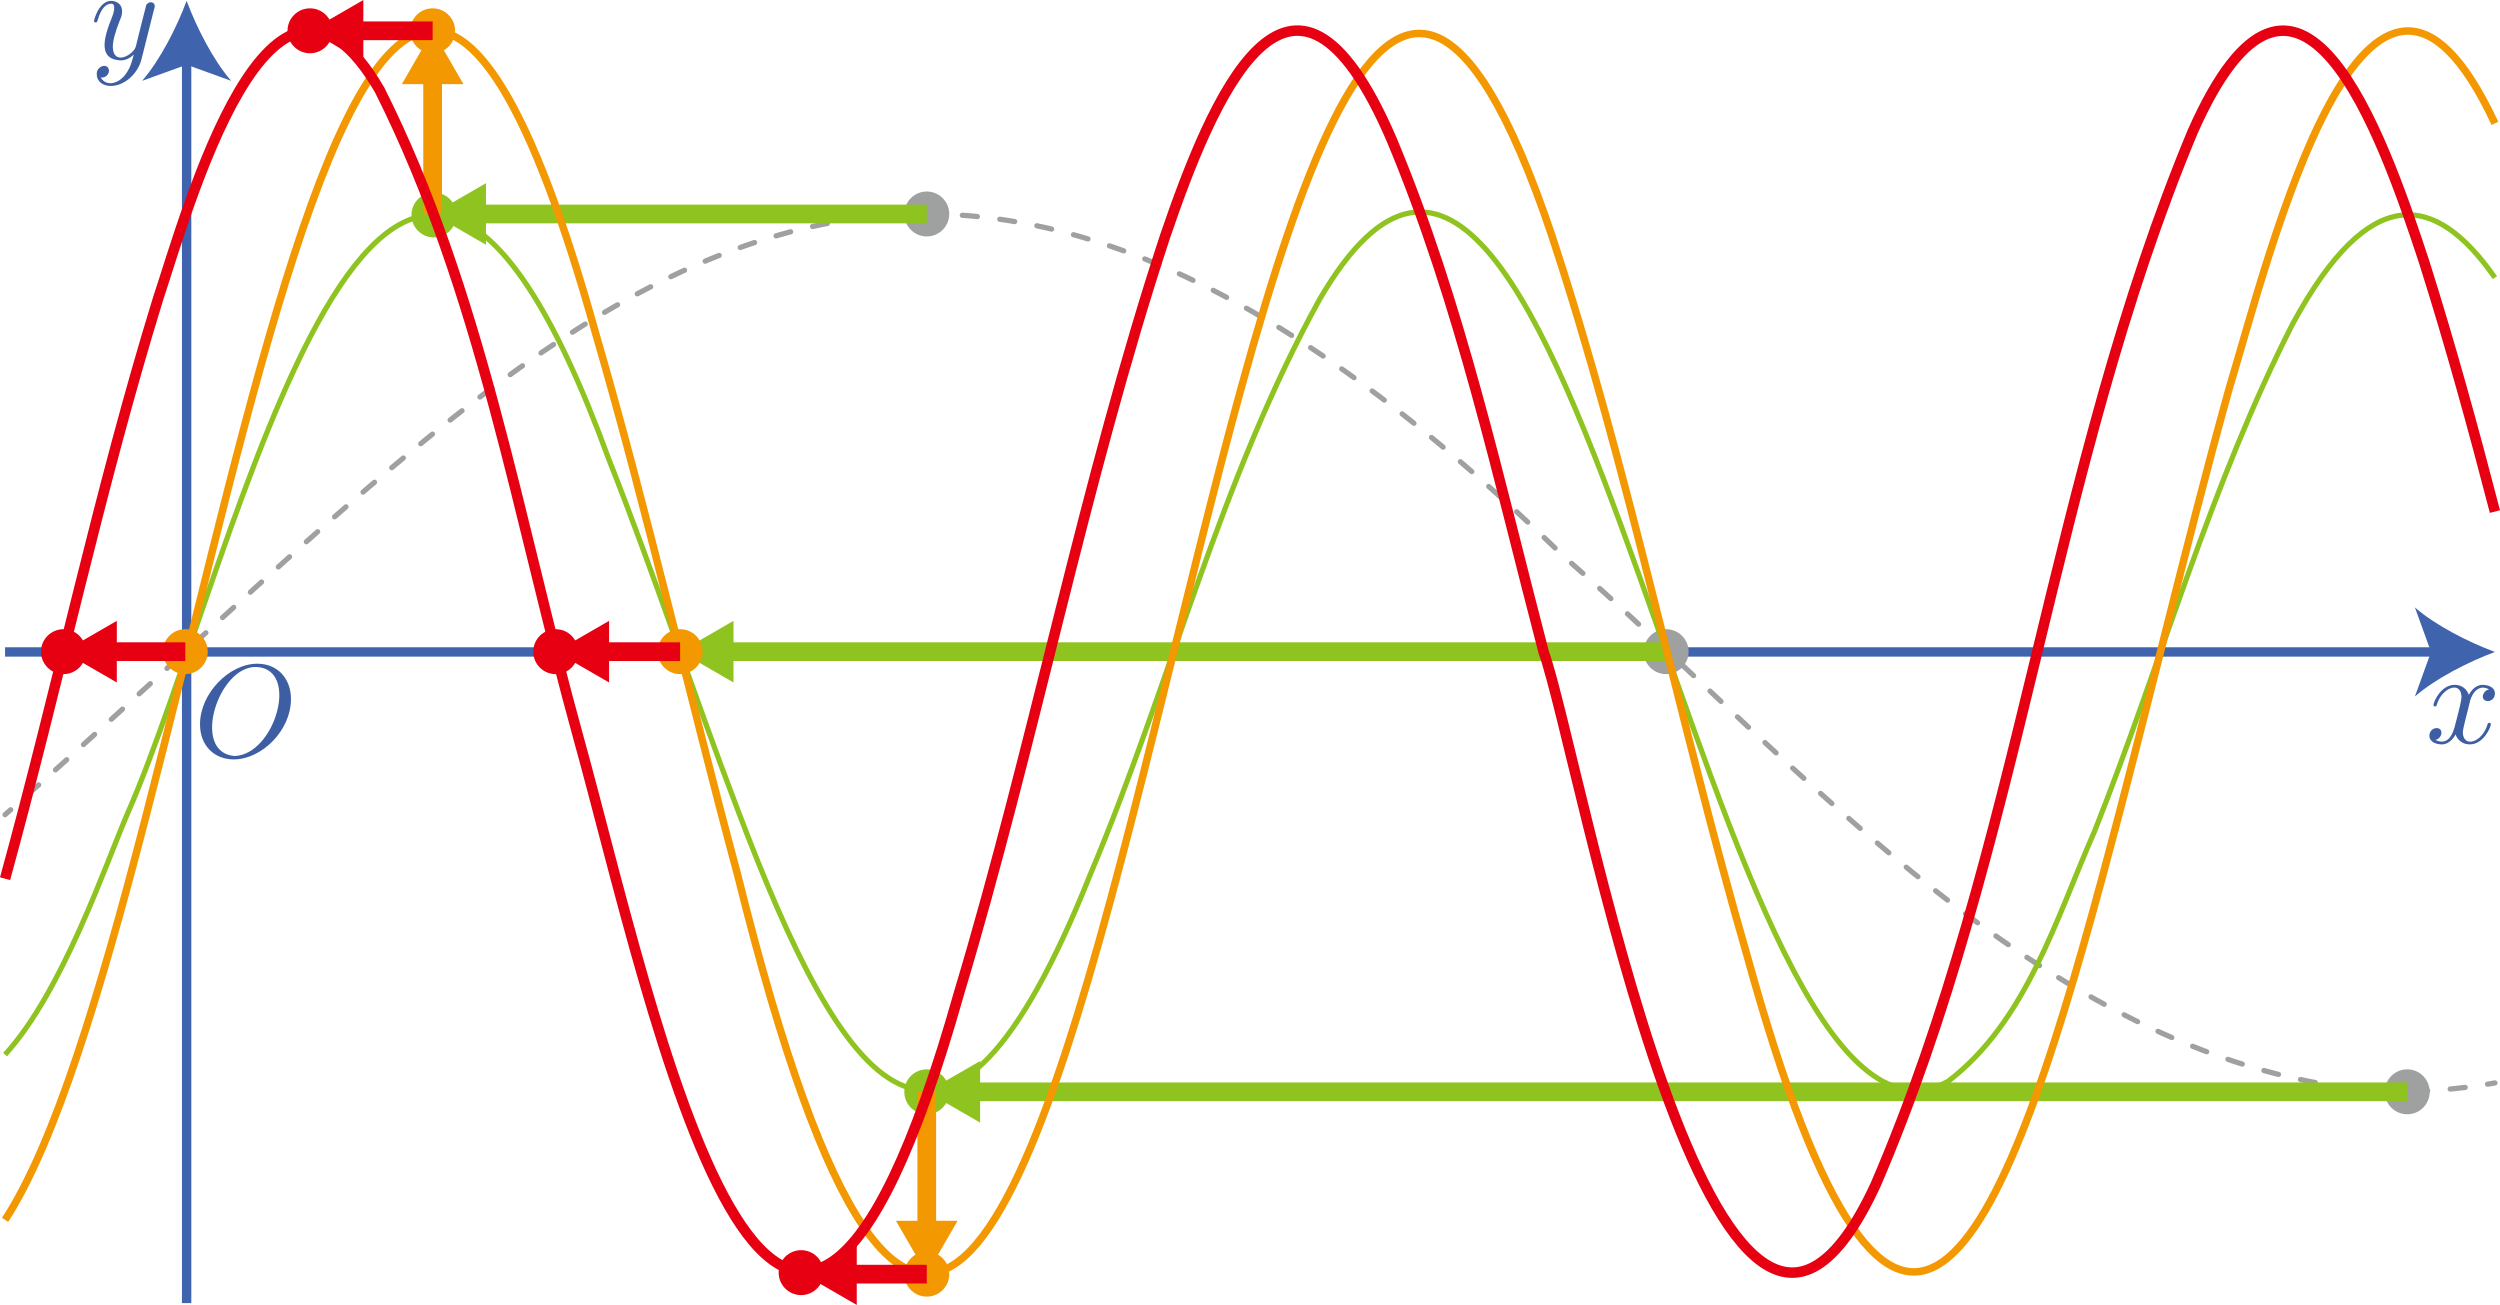 <?xml version="1.0" encoding="UTF-8"?><svg id="_レイヤー_2" xmlns="http://www.w3.org/2000/svg" viewBox="0 0 189.254 98.787"><g id="Workplace"><g id="_2_4_02"><line x1=".383" y1="49.354" x2="184.593" y2="49.354" fill="none" stroke="#4063ae" stroke-miterlimit="10" stroke-width=".709"/><path d="M188.87,49.354c-2.013.747-4.509,2.021-6.057,3.37l1.219-3.37-1.219-3.37c1.548,1.349,4.045,2.624,6.057,3.37Z" fill="#4063ae" stroke-width="0"/><path d="M186.947,53.235c.076-.487.557-1.563,1.485-1.043-.483.063-.734.84-.1.885.219,0,.538-.18.538-.579,0-.518-.588-.655-.927-.655-.578,0-.927.525-1.046.755-.249-.658-.787-.755-1.076-.755-1.036,0-1.604,1.284-1.604,1.532.011.156.248.125.249-.011.355-1.277,1.811-1.872,1.873-.637,0,.309-.17.979-.538,2.37-.245.842-.702,1.281-1.445.91.499-.064.686-.882.1-.889-.299,0-.548.259-.548.579,0,.457.498.655.937.655.658,0,1.016-.694,1.046-.755.119.367.478.755,1.076.755,1.026,0,1.594-1.284,1.594-1.532-.013-.166-.248-.113-.249.011-.398,1.371-1.807,1.809-1.873.647.004-.401.406-1.758.508-2.245" fill="#3d5ea3" stroke-width="0"/><line x1="14.128" y1="98.647" x2="14.128" y2="4.338" fill="none" stroke="#4063ae" stroke-miterlimit="10" stroke-width=".709"/><path d="M14.128.061c.747,2.013,2.021,4.509,3.37,6.057l-3.37-1.219-3.37,1.219c1.349-1.548,2.624-4.045,3.37-6.057Z" fill="#4063ae" stroke-width="0"/><path d="M11.67.669c.202-.478-.334-.688-.598-.291-.209.766-.581,2.323-.787,3.13-.156.639-1.72,1.523-1.744.04,0-.457.17-1.075.508-1.953.373-.751.23-1.466-.618-1.532-.947,0-1.315,1.443-1.315,1.532,0,.101.1.101.12.101.1,0,.109-.022.159-.18.269-.935.668-1.234,1.006-1.234.435-.041.181.793.08,1.014-.641,1.585-1.078,3.184.638,3.277.389,0,.728-.169,1.006-.446-.13.518-.249,1.007-.647,1.532-.392.553-1.351,1.01-1.854.212.307.032.615-.171.628-.529-.063-.629-.977-.359-.927.298,0,.496.439.867,1.056.867,1.026,0,2.053-.906,2.332-2.032l.957-3.806" fill="#3d5ea3" stroke-width="0"/><path d="M22.027,52.924c0-1.604-1.056-2.68-2.541-2.68-2.152,0-4.345,2.263-4.345,4.583,0,1.655,1.116,2.662,2.551,2.662,2.113,0,4.335-2.183,4.335-4.565ZM17.753,57.23c-3.32-.257-1.231-6.868,1.674-6.737,3.284.161,1.377,6.659-1.674,6.737" fill="#3d5ea3" stroke-width="0"/><path d="M188.87,81.98c-.186.033-.372.064-.559.095" fill="none" stroke="#9fa0a0" stroke-linecap="round" stroke-linejoin="round" stroke-width=".397"/><path d="M186.618,82.318c-2.037.252-4.106.361-6.215.298-25.064-1.757-44.175-24.893-61.987-40.461C66.254-8.605,42.206,24.636,1.451,60.73" fill="none" stroke="#9fa0a0" stroke-dasharray="0 0 1.141 1.711" stroke-linecap="round" stroke-linejoin="round" stroke-width=".397"/><path d="M.808,61.299c-.142.125-.283.25-.425.375" fill="none" stroke="#9fa0a0" stroke-linecap="round" stroke-linejoin="round" stroke-width=".397"/><circle cx="182.231" cy="82.652" r="1.701" fill="#9fa0a0" stroke-width="0"/><circle cx="126.13" cy="49.332" r="1.701" fill="#9fa0a0" stroke-width="0"/><circle cx="70.158" cy="16.199" r="1.701" fill="#9fa0a0" stroke-width="0"/><path d="M188.87,21.019c-4.51-6.449-9.448-7.281-15.29,3.459-6.258,12.246-9.946,25.671-15.009,38.426-2.907,6.598-5.165,14.442-11.112,18.968-18.192,9.722-28.323-92.249-47.563-59.21-7.558,13.688-11.293,29.147-17.348,43.506-11.039,27.698-18.708,16.288-26.706-4.873-3.341-8.742-6.297-17.808-9.747-26.511-17.103-46.895-28.097,7.842-36.451,26.827-1.648,3.814-4.897,13.445-9.262,18.223" fill="none" stroke="#8fc31f" stroke-linejoin="bevel" stroke-width=".397"/><line x1="126.13" y1="49.332" x2="54.843" y2="49.332" fill="none" stroke="#8fc31f" stroke-miterlimit="10" stroke-width="1.417"/><polygon points="55.526 46.999 51.487 49.331 55.526 51.664 55.526 46.999" fill="#8fc31f" stroke-width="0"/><line x1="70.158" y1="16.199" x2="36.107" y2="16.199" fill="none" stroke="#8fc31f" stroke-miterlimit="10" stroke-width="1.417"/><polygon points="36.789 13.867 32.751 16.199 36.789 18.531 36.789 13.867" fill="#8fc31f" stroke-width="0"/><line x1="182.231" y1="82.652" x2="73.514" y2="82.652" fill="none" stroke="#8fc31f" stroke-miterlimit="10" stroke-width="1.417"/><polygon points="74.197 80.32 70.158 82.652 74.197 84.984 74.197 80.32" fill="#8fc31f" stroke-width="0"/><circle cx="70.158" cy="82.652" r="1.701" fill="#8fc31f" stroke-width="0"/><circle cx="32.849" cy="16.275" r="1.701" fill="#8fc31f" stroke-width="0"/><path d="M188.87,9.339c-9.629-20.653-17.08,10.033-20.163,20.23-3.372,12.153-6.261,24.631-9.551,36.806-7.632,28.273-15.494,47.341-26.901,5.958-5.243-18.08-8.909-36.716-14.814-54.606-25.395-75.197-34.179,158.954-61.598,48.514-3.658-13.53-6.805-27.441-10.721-40.897C25.241-45.964,15.585,69.038.383,92.345" fill="none" stroke="#f39800" stroke-linejoin="bevel" stroke-width=".567"/><line x1="32.751" y1="16.199" x2="32.751" y2="5.688" fill="none" stroke="#f39800" stroke-miterlimit="10" stroke-width="1.417"/><polygon points="35.083 6.371 32.751 2.332 30.419 6.371 35.083 6.371" fill="#f39800" stroke-width="0"/><line x1="70.158" y1="82.652" x2="70.158" y2="93.099" fill="none" stroke="#f39800" stroke-miterlimit="10" stroke-width="1.417"/><polygon points="67.826 92.416 70.158 96.455 72.49 92.416 67.826 92.416" fill="#f39800" stroke-width="0"/><circle cx="70.158" cy="96.455" r="1.701" fill="#f39800" stroke-width="0"/><circle cx="51.487" cy="49.332" r="1.701" fill="#f39800" stroke-width="0"/><circle cx="32.751" cy="2.332" r="1.701" fill="#f39800" stroke-width="0"/><circle cx="14.026" cy="49.332" r="1.701" fill="#f39800" stroke-width="0"/><path d="M188.87,38.726c-1.646-6.338-3.379-12.646-5.348-18.865-3.199-9.758-9.575-27.903-17.544-9.868-10.691,25.642-12.998,54.129-23.977,79.664-12.099,26.218-22.386-32.627-25.145-40.302-3.412-13.012-6.29-26.334-11.501-38.778-7.627-17.74-13.664-2.907-17.154,7.31-6.182,18.79-9.906,38.338-15.595,57.273-13.678,48.417-23.148,1.085-28.849-19.433-4.529-16.353-7.338-33.645-15.01-48.902-8.233-14.211-14.592,9.238-16.764,15.739C7.52,37.009,4.405,51.912.383,66.519" fill="none" stroke="#e60012" stroke-linejoin="bevel" stroke-width=".794"/><line x1="32.751" y1="2.332" x2="26.823" y2="2.332" fill="none" stroke="#e60012" stroke-miterlimit="10" stroke-width="1.417"/><polygon points="27.505 0 23.466 2.332 27.505 4.664 27.505 0" fill="#e60012" stroke-width="0"/><line x1="51.487" y1="49.332" x2="45.425" y2="49.332" fill="none" stroke="#e60012" stroke-miterlimit="10" stroke-width="1.417"/><polygon points="46.108 46.999 42.069 49.331 46.108 51.664 46.108 46.999" fill="#e60012" stroke-width="0"/><line x1="70.158" y1="96.455" x2="64.176" y2="96.455" fill="none" stroke="#e60012" stroke-miterlimit="10" stroke-width="1.417"/><polygon points="64.858 94.123 60.82 96.454 64.858 98.787 64.858 94.123" fill="#e60012" stroke-width="0"/><line x1="14.026" y1="49.332" x2="8.161" y2="49.332" fill="none" stroke="#e60012" stroke-miterlimit="10" stroke-width="1.417"/><polygon points="8.843 46.999 4.804 49.331 8.843 51.664 8.843 46.999" fill="#e60012" stroke-width="0"/><circle cx="60.646" cy="96.34" r="1.701" fill="#e60012" stroke-width="0"/><circle cx="42.069" cy="49.332" r="1.701" fill="#e60012" stroke-width="0"/><circle cx="4.804" cy="49.332" r="1.701" fill="#e60012" stroke-width="0"/><circle cx="23.466" cy="2.332" r="1.701" fill="#e60012" stroke-width="0"/></g></g></svg>